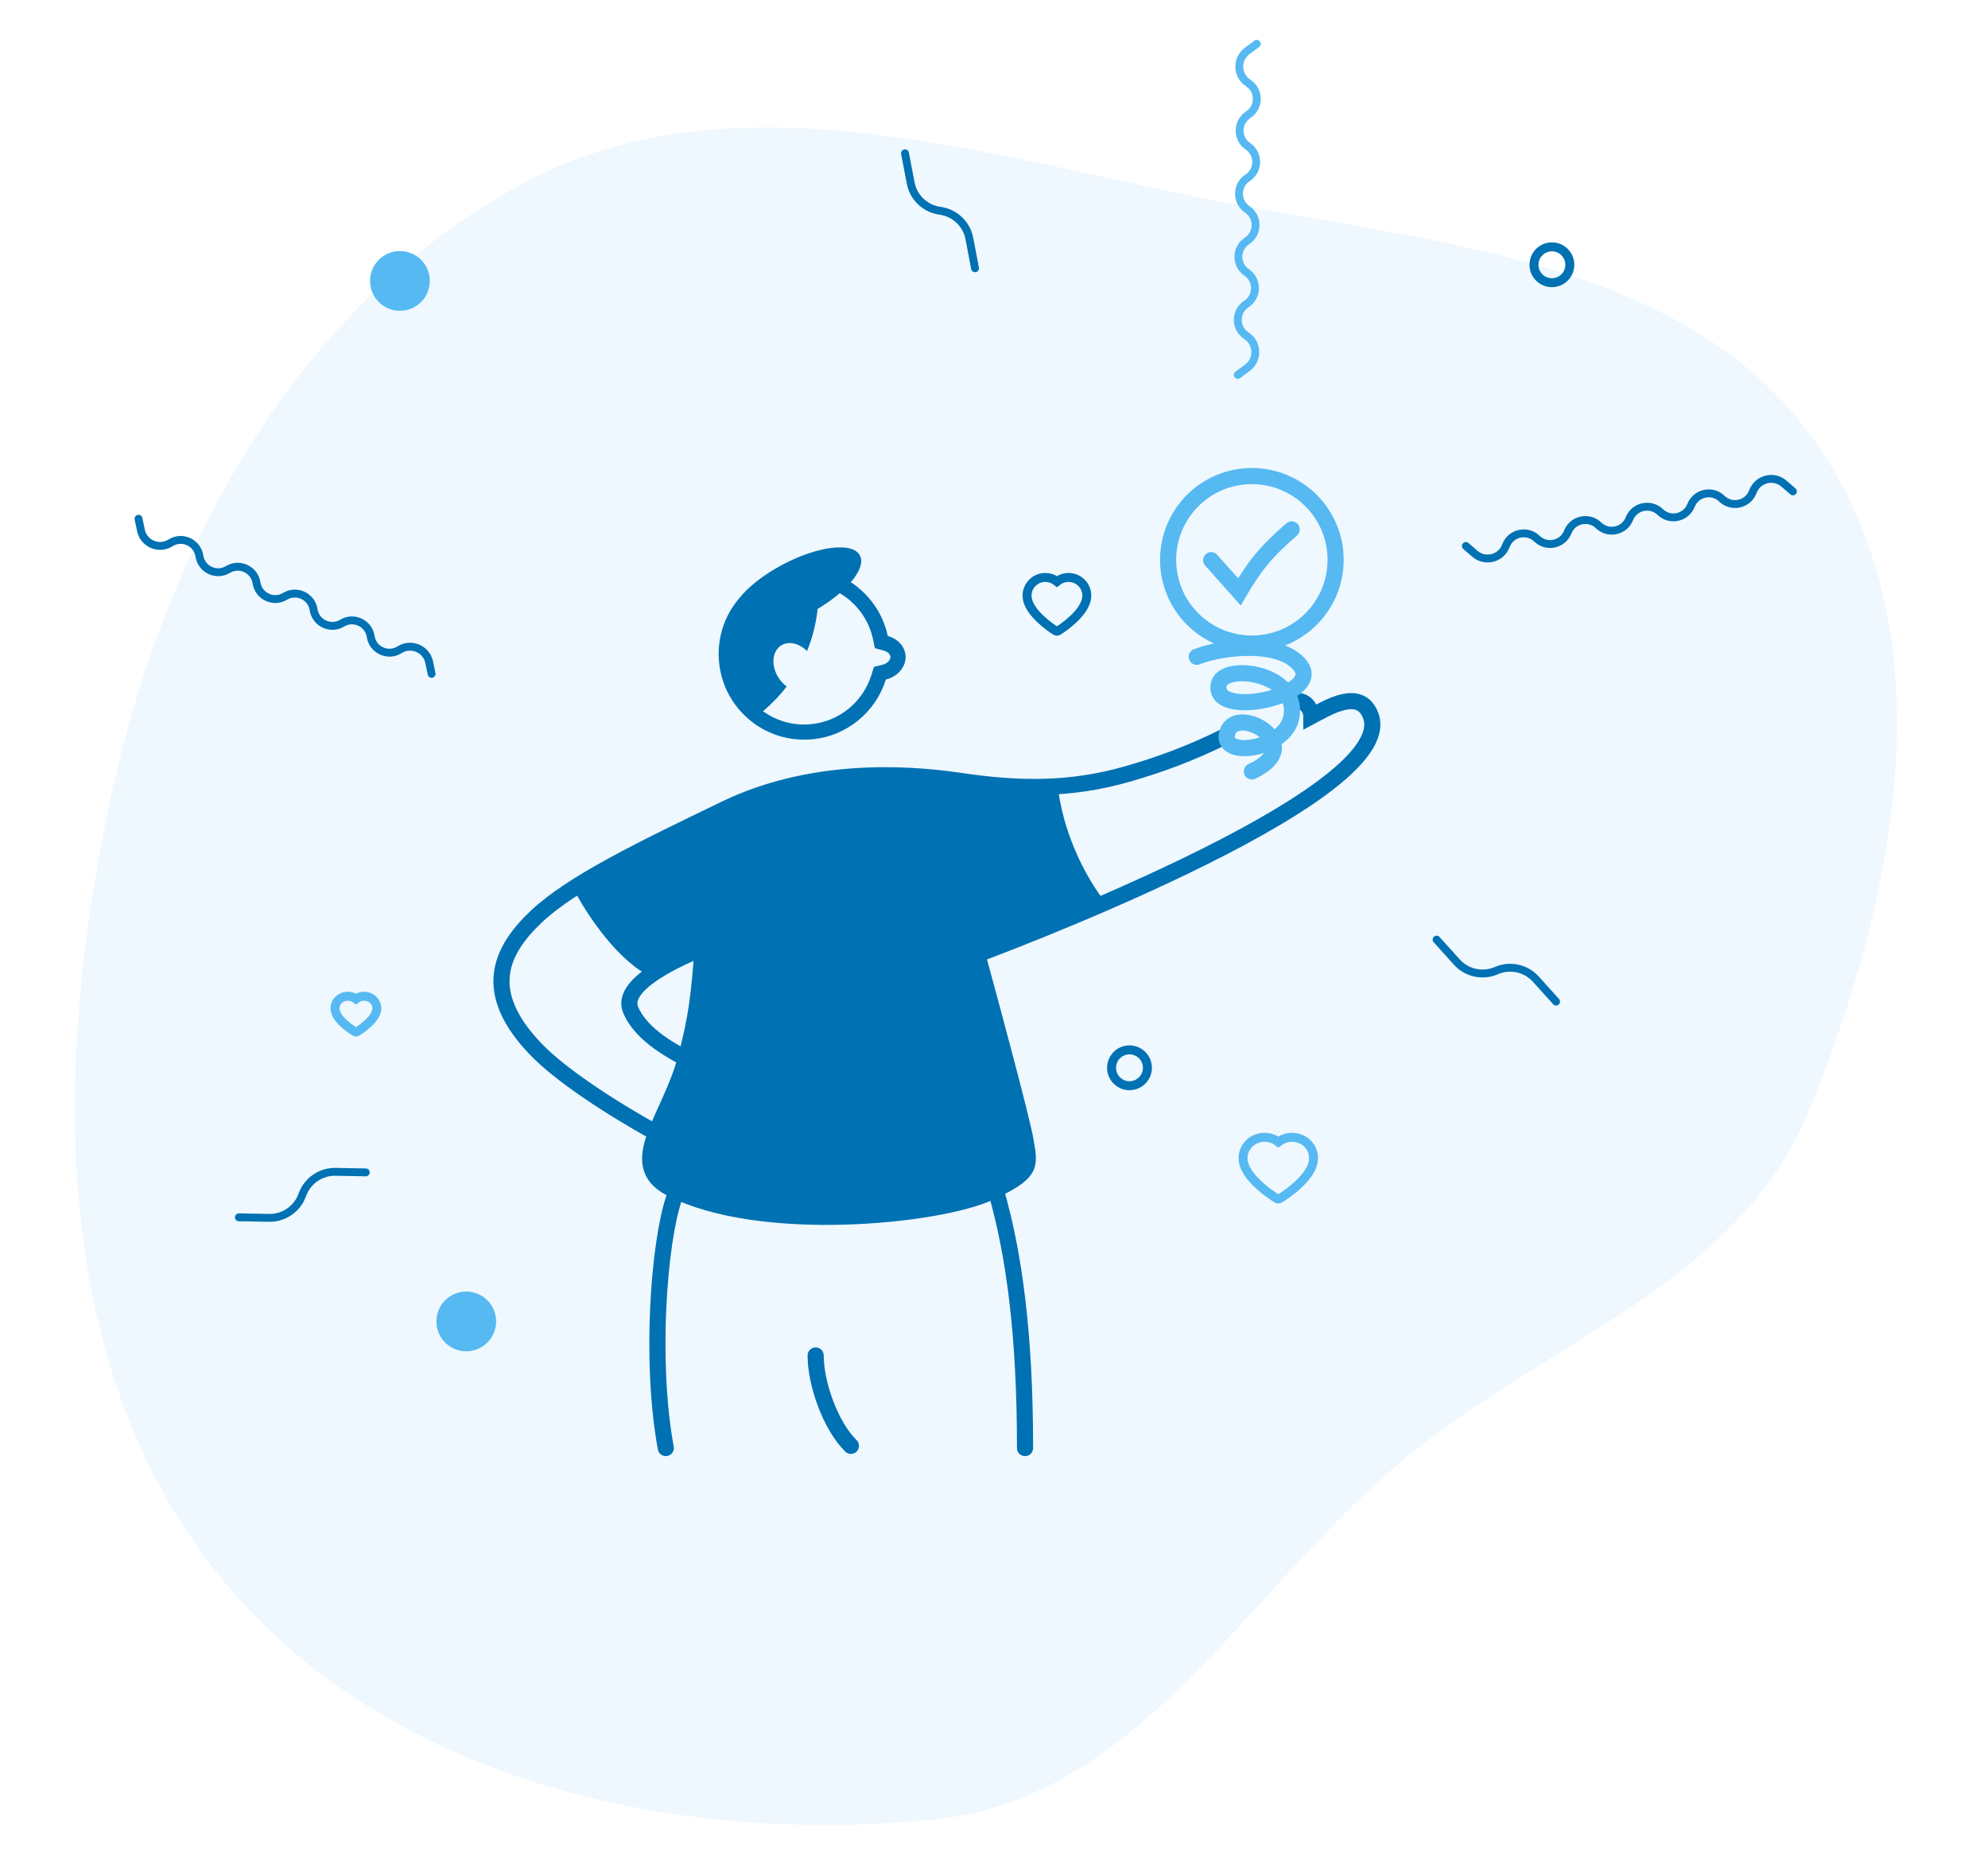 <svg width="451" height="422" viewBox="0 0 451 422" fill="none" xmlns="http://www.w3.org/2000/svg">
<g clip-path="url(#clip0_1350_9898)">
<path opacity="0.1" fill-rule="evenodd" clip-rule="evenodd" d="M413.088 102.069C442.097 145.67 429.854 204.326 410.305 252.108C394.565 290.58 351.984 303.88 319.875 329.907C283.291 359.561 259.207 407.919 212.141 412.737C153.526 418.738 87.394 404.104 49.818 357.552C10.862 309.289 12.228 241.015 25.109 181.025C37.322 124.149 67.023 70.002 117.533 42.198C164.252 16.481 219.628 34.186 272.433 44.883C323.814 55.291 383.77 58.003 413.088 102.069Z" fill="#56B9F2"/>
<path d="M152.9 271.85C149.501 281.897 147.41 308.699 151.042 328.5" stroke="#0071B3" stroke-width="3.659" stroke-linecap="round"/>
<path d="M226.042 270.5C230.042 284.5 232.542 302.5 232.542 328.5" stroke="#0071B3" stroke-width="3.659" stroke-linecap="round"/>
<path d="M185.042 307.5C185.042 314 188.455 323.5 193.042 328" stroke="#0071B3" stroke-width="3.659" stroke-linecap="round"/>
<path d="M207.473 41.343L206.188 34.606C206.095 34.121 205.627 33.803 205.143 33.895C204.658 33.988 204.34 34.456 204.433 34.941L205.718 41.678C206.422 45.371 209.41 48.199 213.135 48.699C216.099 49.097 218.475 51.347 219.035 54.284L220.32 61.022C220.413 61.506 220.881 61.825 221.365 61.732C221.85 61.64 222.168 61.172 222.075 60.687L220.79 53.95C220.086 50.257 217.098 47.428 213.373 46.928C210.409 46.53 208.033 44.281 207.473 41.343Z" fill="#0071B3"/>
<path d="M331.167 217.657L326.576 212.562C326.246 212.195 325.681 212.165 325.314 212.496C324.948 212.826 324.918 213.391 325.249 213.758L329.84 218.853C332.356 221.646 336.377 222.516 339.823 221.013C342.563 219.817 345.761 220.509 347.763 222.731L352.354 227.827C352.684 228.194 353.249 228.223 353.616 227.893C353.982 227.563 354.012 226.998 353.681 226.631L349.091 221.535C346.574 218.742 342.553 217.872 339.108 219.375C336.367 220.571 333.169 219.879 331.167 217.657Z" fill="#0071B3"/>
<path d="M76.105 266.732L82.963 266.859C83.456 266.868 83.864 266.476 83.873 265.982C83.882 265.489 83.489 265.082 82.996 265.073L76.138 264.946C72.379 264.876 68.997 267.219 67.742 270.762C66.744 273.581 64.054 275.444 61.064 275.389L54.207 275.262C53.713 275.253 53.306 275.646 53.297 276.139C53.288 276.632 53.68 277.039 54.173 277.049L61.031 277.175C64.79 277.245 68.172 274.902 69.427 271.359C70.425 268.541 73.115 266.677 76.105 266.732Z" fill="#0071B3"/>
<path d="M38.138 122.441C36.055 123.701 33.348 122.52 32.851 120.134L32.302 117.504C32.202 117.02 31.728 116.709 31.245 116.809C30.762 116.91 30.452 117.383 30.552 117.867L31.101 120.496C31.85 124.092 35.927 125.87 39.065 123.971L39.228 123.872C41.305 122.616 43.994 123.879 44.358 126.282C44.912 129.947 49.014 131.874 52.181 129.957C54.258 128.7 56.947 129.964 57.31 132.367C57.864 136.032 61.966 137.958 65.134 136.042C67.21 134.785 69.899 136.049 70.263 138.451C70.817 142.116 74.919 144.043 78.086 142.127C80.163 140.87 82.852 142.133 83.215 144.536C83.77 148.201 87.871 150.128 91.039 148.211L91.203 148.112C93.286 146.852 95.992 148.032 96.49 150.419L97.038 153.049C97.139 153.533 97.612 153.844 98.096 153.743C98.579 153.643 98.889 153.17 98.788 152.686L98.24 150.056C97.49 146.461 93.414 144.683 90.276 146.581L90.112 146.681C88.035 147.937 85.346 146.674 84.983 144.271C84.428 140.606 80.327 138.679 77.159 140.596C75.083 141.852 72.394 140.589 72.03 138.186C71.476 134.521 67.374 132.594 64.207 134.511C62.13 135.768 59.441 134.504 59.078 132.102C58.523 128.436 54.422 126.51 51.254 128.426C49.178 129.683 46.489 128.42 46.125 126.017C45.571 122.352 41.469 120.425 38.302 122.341L38.138 122.441Z" fill="#0071B3"/>
<path d="M282.339 76.964C284.353 78.333 284.406 81.285 282.443 82.731L280.28 84.325C279.883 84.618 279.797 85.178 280.089 85.575C280.382 85.973 280.941 86.058 281.339 85.765L283.502 84.171C286.458 81.993 286.378 77.546 283.345 75.484L283.187 75.376C281.18 74.011 281.208 71.04 283.242 69.709C286.343 67.679 286.387 63.148 283.326 61.066C281.319 59.701 281.347 56.73 283.381 55.399C286.482 53.369 286.526 48.838 283.465 46.756C281.458 45.391 281.486 42.42 283.52 41.089C286.621 39.059 286.665 34.528 283.604 32.446C281.597 31.081 281.625 28.11 283.659 26.779C286.76 24.749 286.804 20.218 283.743 18.136L283.584 18.028C281.571 16.659 281.518 13.707 283.48 12.261L285.643 10.667C286.041 10.374 286.126 9.814 285.834 9.417C285.542 9.019 284.982 8.934 284.585 9.227L282.422 10.821C279.465 12.999 279.545 17.446 282.578 19.508L282.737 19.616C284.744 20.981 284.715 23.952 282.682 25.283C279.58 27.313 279.536 31.844 282.598 33.926C284.605 35.291 284.576 38.262 282.543 39.593C279.441 41.623 279.397 46.154 282.459 48.236C284.466 49.601 284.437 52.572 282.404 53.903C279.302 55.933 279.258 60.464 282.32 62.546C284.327 63.911 284.298 66.882 282.265 68.213C279.163 70.243 279.119 74.774 282.181 76.856L282.339 76.964Z" fill="#56B9F2"/>
<path d="M398.526 111.771C399.417 109.504 402.284 108.801 404.128 110.396L406.16 112.153C406.534 112.476 407.099 112.436 407.422 112.063C407.745 111.69 407.704 111.126 407.331 110.803L405.299 109.045C402.521 106.643 398.202 107.703 396.86 111.116L396.79 111.294C395.902 113.553 392.998 114.181 391.251 112.492C388.587 109.915 384.157 110.873 382.803 114.319C381.915 116.577 379.011 117.205 377.264 115.516C374.599 112.939 370.17 113.897 368.815 117.343C367.927 119.602 365.023 120.229 363.276 118.54C360.612 115.964 356.182 116.921 354.828 120.367C353.94 122.626 351.036 123.253 349.289 121.564C346.624 118.988 342.195 119.945 340.84 123.391L340.77 123.569C339.88 125.835 337.012 126.539 335.168 124.944L333.136 123.186C332.763 122.863 332.198 122.903 331.874 123.276C331.551 123.649 331.592 124.213 331.966 124.537L333.997 126.294C336.775 128.697 341.094 127.637 342.436 124.223L342.506 124.045C343.394 121.786 346.298 121.158 348.045 122.848C350.71 125.424 355.139 124.466 356.493 121.021C357.381 118.762 360.285 118.134 362.032 119.823C364.697 122.4 369.127 121.442 370.481 117.997C371.369 115.738 374.273 115.11 376.02 116.799C378.685 119.376 383.114 118.418 384.468 114.973C385.356 112.714 388.26 112.086 390.007 113.775C392.672 116.352 397.101 115.394 398.456 111.949L398.526 111.771Z" fill="#0071B3"/>
<circle cx="105.776" cy="299.776" r="6.776" fill="#56B9F2"/>
<circle cx="90.73" cy="63.73" r="6.776" transform="rotate(20.64 90.73 63.73)" fill="#56B9F2"/>
<circle cx="256.238" cy="242.238" r="4.066" transform="rotate(20.64 256.238 242.238)" stroke="#0071B3" stroke-width="2.033"/>
<circle cx="352.066" cy="60.066" r="4.066" stroke="#0071B3" stroke-width="2.033"/>
<path d="M246.225 133.5C246.014 133.01 245.711 132.567 245.332 132.195C244.953 131.821 244.505 131.524 244.014 131.32C243.505 131.107 242.959 130.999 242.408 131C241.635 131 240.88 131.213 240.224 131.615C240.067 131.711 239.918 131.816 239.777 131.931C239.636 131.816 239.487 131.711 239.33 131.615C238.674 131.213 237.92 131 237.146 131C236.589 131 236.05 131.107 235.54 131.32C235.047 131.525 234.603 131.82 234.222 132.195C233.842 132.567 233.539 133.01 233.329 133.5C233.111 134.009 233 134.549 233 135.106C233 135.63 233.107 136.177 233.318 136.734C233.496 137.199 233.75 137.681 234.075 138.168C234.589 138.939 235.297 139.742 236.175 140.557C237.631 141.908 239.073 142.841 239.134 142.879L239.506 143.118C239.67 143.224 239.882 143.224 240.047 143.118L240.419 142.879C240.48 142.839 241.92 141.908 243.377 140.557C244.256 139.742 244.963 138.939 245.478 138.168C245.803 137.681 246.058 137.199 246.234 136.734C246.446 136.177 246.553 135.63 246.553 135.106C246.554 134.549 246.443 134.009 246.225 133.5V133.5Z" stroke="#0071B3" stroke-width="2.033"/>
<path d="M85.257 227.666C85.11 227.34 84.898 227.045 84.632 226.796C84.367 226.547 84.054 226.349 83.71 226.213C83.354 226.072 82.971 225.999 82.585 226C82.044 226 81.516 226.142 81.057 226.41C80.947 226.474 80.843 226.544 80.744 226.621C80.645 226.544 80.541 226.474 80.431 226.41C79.972 226.142 79.444 226 78.902 226C78.513 226 78.135 226.071 77.778 226.213C77.433 226.35 77.122 226.546 76.856 226.796C76.59 227.045 76.377 227.34 76.231 227.666C76.078 228.006 76 228.366 76 228.737C76 229.087 76.075 229.452 76.223 229.822C76.347 230.132 76.525 230.454 76.752 230.779C77.112 231.292 77.608 231.828 78.223 232.371C79.242 233.272 80.251 233.894 80.294 233.919L80.554 234.079C80.669 234.149 80.817 234.149 80.933 234.079L81.193 233.919C81.236 233.893 82.244 233.272 83.264 232.371C83.879 231.828 84.374 231.292 84.735 230.779C84.962 230.454 85.141 230.132 85.264 229.822C85.412 229.452 85.487 229.087 85.487 228.737C85.488 228.366 85.41 228.006 85.257 227.666V227.666Z" stroke="#56B9F2" stroke-width="2.033"/>
<path fill-rule="evenodd" clip-rule="evenodd" d="M184.152 167.723C178.938 168.185 174.024 166.537 170.25 163.483C166.298 160.286 163.596 155.548 163.111 150.08C162.638 144.735 164.371 139.704 167.558 135.892L167.613 135.827C169.644 133.222 173.2 130.376 177.618 128.049C185.635 123.827 193.451 122.913 195.077 126.007C195.875 127.527 195.032 129.732 193.017 132.082C197.203 134.815 200.304 139.138 201.403 144.28C203.594 144.881 205.239 146.563 205.426 148.675C205.65 151.198 203.716 153.484 200.96 154.164C198.686 161.449 192.215 167.008 184.152 167.723ZM200.139 150.827L198.261 151.29L197.685 153.138C195.811 159.141 190.48 163.712 183.848 164.3C179.87 164.653 176.102 163.512 173.098 161.34C175.094 159.673 176.897 157.79 178.473 155.73C177.774 155.226 177.133 154.556 176.612 153.744C174.874 151.035 175.136 147.764 177.196 146.439C178.905 145.339 181.316 145.924 183.08 147.702C184.311 144.692 185.133 141.481 185.482 138.148C187.381 137.014 189.078 135.796 190.507 134.566C194.274 136.781 197.089 140.511 198.048 144.999L198.485 147.043L200.498 147.595C201.615 147.901 201.974 148.593 202.008 148.978C202.047 149.414 201.671 150.449 200.139 150.827Z" fill="#0071B3"/>
<path d="M293.042 159.5C295.5 158 297.5 160.5 297.5 162.5C301.273 160.5 308.55 155.965 310.956 162.338C318 181 221.709 216.528 221.709 216.528C225.038 228.677 231.888 254.131 232.654 258.75C233.612 264.523 234.317 265.924 224.542 270.5C213.042 275.883 172.341 280.091 152.042 269.5C141.542 264.022 152.042 253.5 155.567 240.151M148.829 257C138.042 251 127.071 243.757 121.569 238.033C109.042 225 113.531 215.681 121.571 208.025C129.611 200.369 145.538 192.671 164.542 183.5C183.545 174.329 204.5 175.172 217.862 177.155C231.225 179.139 242.897 179.281 255.794 175.583C263.161 173.47 270.262 170.854 278 167M155.567 240.151C158.12 230.482 158.542 226 159.418 215.083C155.55 216.735 140.592 222.875 143.042 229C145.492 235.125 153.589 238.935 155.567 240.151Z" stroke="#0071B3" stroke-width="3.659"/>
<path d="M146.542 221C138.942 216.6 132.375 206.167 130.042 201.5C142.042 195.667 168.442 183 178.042 179C190.042 174 202.542 175.5 215.042 177C225.042 178.2 235.875 178.833 240.042 179C241.642 191.4 248.042 201.5 251.042 205L222.542 217C224.875 227.667 230.042 250.4 232.042 256C234.542 263 233.542 265 229.542 268C225.542 271 208.542 275.5 191.042 276.5C173.542 277.5 159.042 273 152.042 269.5C145.042 266 148.042 258.5 152.042 249C155.242 241.4 158.042 223.5 159.042 215.5L146.542 221Z" fill="#0071B3"/>
<circle cx="284" cy="127" r="19" stroke="#56B9F2" stroke-width="3.659"/>
<path d="M274.772 127.083L281.166 134.265C284.44 128.694 286.984 125.312 293.033 120.1" stroke="#56B9F2" stroke-width="3.659" stroke-linecap="round"/>
<path d="M297.613 260.869C297.365 260.308 297.007 259.799 296.559 259.371C296.111 258.942 295.583 258.601 295.003 258.367C294.402 258.123 293.758 257.999 293.107 258C292.194 258 291.303 258.244 290.529 258.706C290.344 258.816 290.168 258.937 290.001 259.069C289.834 258.937 289.658 258.816 289.473 258.706C288.699 258.244 287.808 258 286.895 258C286.238 258 285.6 258.123 284.998 258.367C284.417 258.602 283.893 258.941 283.443 259.371C282.995 259.798 282.637 260.307 282.389 260.869C282.131 261.453 282 262.074 282 262.712C282 263.315 282.126 263.942 282.376 264.581C282.585 265.115 282.885 265.668 283.269 266.227C283.876 267.112 284.711 268.034 285.749 268.97C287.467 270.52 289.169 271.591 289.242 271.634L289.681 271.909C289.875 272.03 290.125 272.03 290.319 271.909L290.758 271.634C290.831 271.589 292.531 270.52 294.251 268.97C295.289 268.034 296.124 267.112 296.731 266.227C297.115 265.668 297.417 265.115 297.624 264.581C297.874 263.942 298 263.315 298 262.712C298.002 262.074 297.87 261.453 297.613 260.869Z" stroke="#56B9F2" stroke-width="2.033"/>
<path d="M271.5 149C278.101 146.467 290.735 145.463 295 151C300.332 157.921 274.826 163.343 276.489 155.271C277.508 150.323 294.633 152.5 293 162.5C291.737 170.235 276.208 172.304 278.5 166C280.792 159.696 297 169 284 175" stroke="#56B9F2" stroke-width="3.659" stroke-linecap="round"/>
</g>
<defs>
<clipPath id="clip0_1350_9898">
<rect width="451" height="422" fill="white"/>
</clipPath>
</defs>
</svg>
